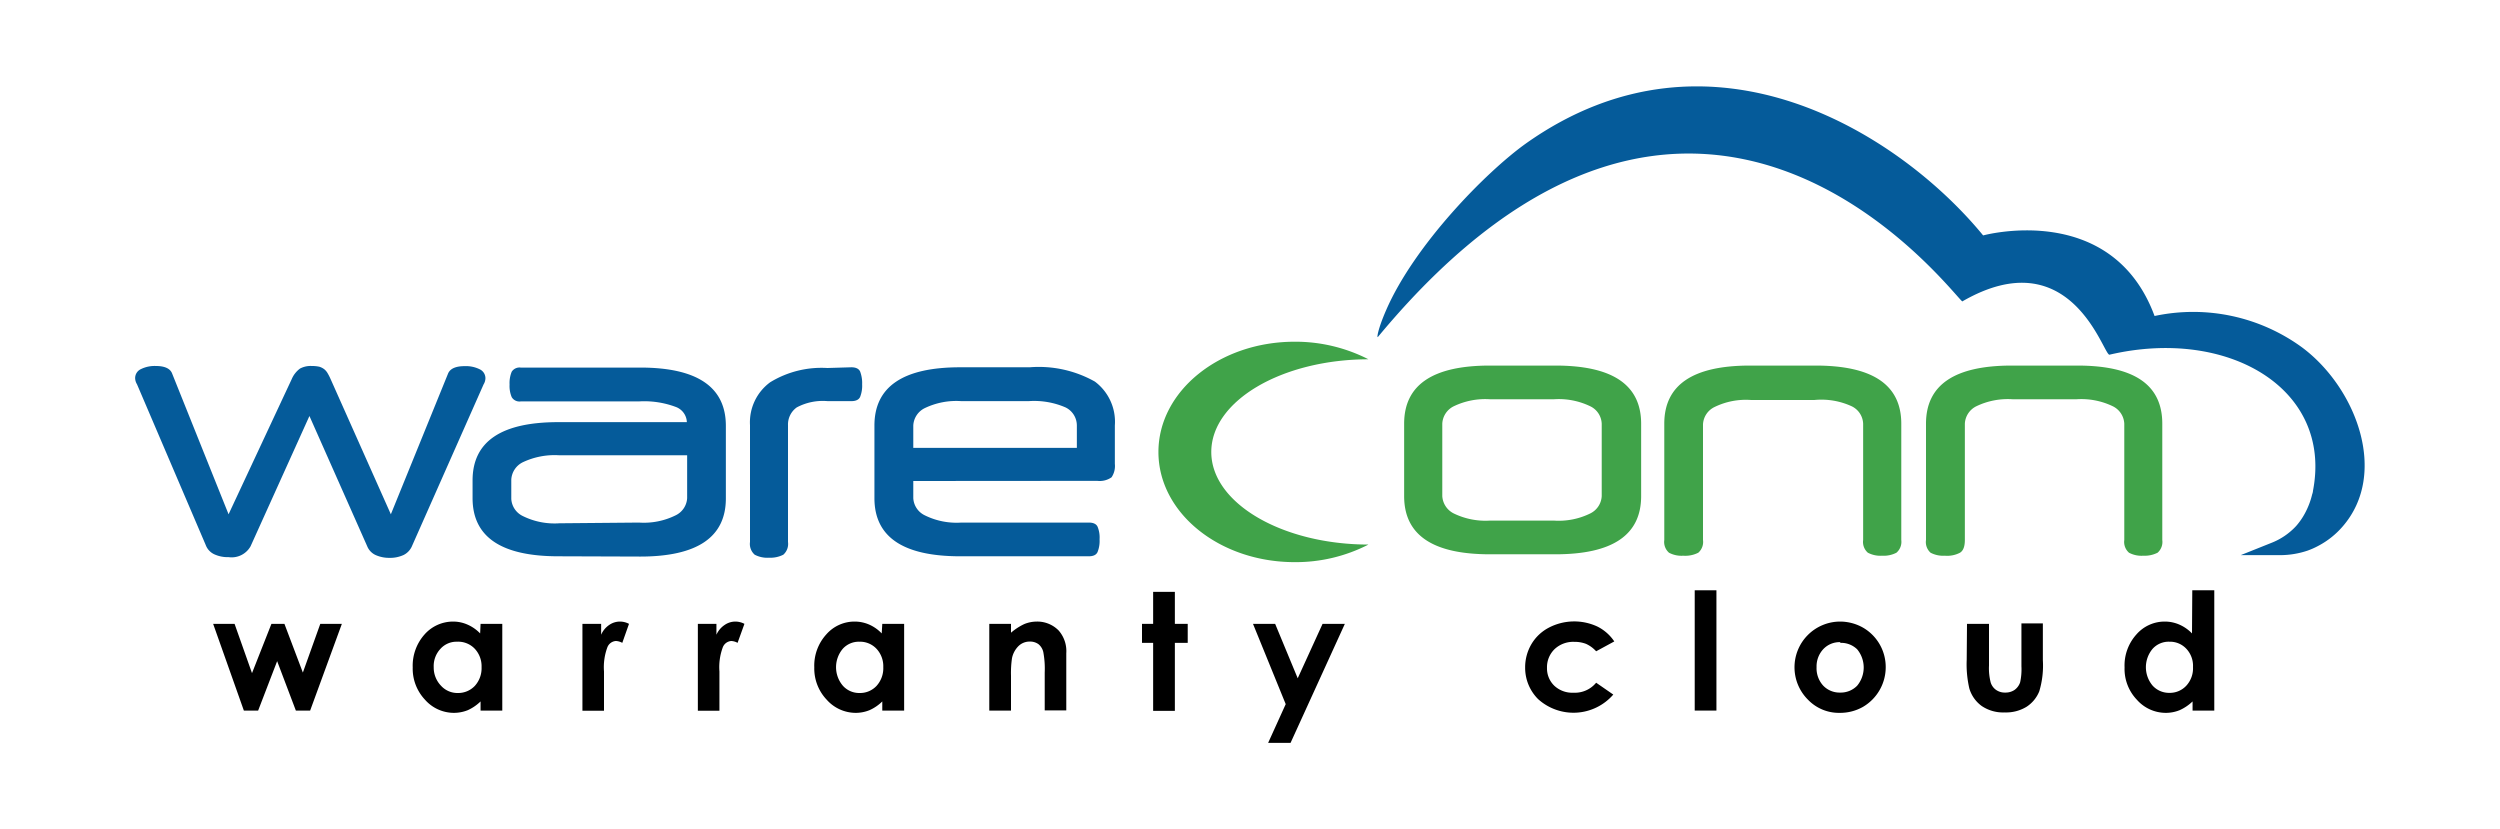 <svg id="圖層_1" data-name="圖層 1" xmlns="http://www.w3.org/2000/svg" viewBox="0 0 175 58"><defs><style>.cls-1{fill:#40a349;}.cls-2{fill:#055b9a;}</style></defs><title>wareconnLOGO</title><path d="M14.92,43.67h1.5l1.22,3.45L19,43.67h.91l1.29,3.41,1.22-3.41h1.51l-2.22,6.07h-1L19.4,46.28l-1.33,3.46h-1Z"/><path d="M33.64,43.67h1.52v6.07H33.64V49.1a3.15,3.15,0,0,1-.89.61,2.63,2.63,0,0,1-1,.19,2.7,2.7,0,0,1-2-.92,3.17,3.17,0,0,1-.86-2.26,3.29,3.29,0,0,1,.83-2.31,2.66,2.66,0,0,1,2-.9,2.48,2.48,0,0,1,1,.21,2.76,2.76,0,0,1,.89.62ZM32,44.92a1.51,1.51,0,0,0-1.17.5,1.76,1.76,0,0,0-.47,1.28A1.83,1.83,0,0,0,30.87,48a1.55,1.55,0,0,0,1.18.51,1.6,1.6,0,0,0,1.19-.5,1.84,1.84,0,0,0,.47-1.31,1.79,1.79,0,0,0-.47-1.28A1.6,1.6,0,0,0,32,44.92Z"/><path d="M40.77,43.67h1.31v.76a1.6,1.6,0,0,1,.56-.68,1.32,1.32,0,0,1,.77-.24,1.36,1.36,0,0,1,.62.16L43.56,45a1,1,0,0,0-.45-.13.69.69,0,0,0-.59.43A4,4,0,0,0,42.28,47v2.75H40.77Z"/><path d="M48.85,43.67h1.3v.76a1.61,1.61,0,0,1,.57-.68,1.32,1.32,0,0,1,.77-.24,1.36,1.36,0,0,1,.62.16L51.63,45a1,1,0,0,0-.44-.13.69.69,0,0,0-.59.43A4,4,0,0,0,50.36,47v2.75H48.85Z"/><path d="M61.76,43.67h1.53v6.07H61.76V49.1a3,3,0,0,1-.89.61,2.58,2.58,0,0,1-1,.19,2.72,2.72,0,0,1-2-.92A3.17,3.17,0,0,1,57,46.72a3.25,3.25,0,0,1,.84-2.31,2.62,2.62,0,0,1,2-.9,2.53,2.53,0,0,1,1,.21,2.72,2.72,0,0,1,.88.62Zm-1.6,1.25a1.51,1.51,0,0,0-1.17.5A2,2,0,0,0,59,48a1.53,1.53,0,0,0,1.17.51,1.58,1.58,0,0,0,1.19-.5,1.84,1.84,0,0,0,.47-1.31,1.79,1.79,0,0,0-.47-1.28A1.58,1.58,0,0,0,60.16,44.92Z"/><path d="M69.25,43.67h1.52v.62a4,4,0,0,1,.94-.61,2.35,2.35,0,0,1,.86-.17,2.09,2.09,0,0,1,1.54.63,2.19,2.19,0,0,1,.53,1.59v4H73.13V47.08a6.35,6.35,0,0,0-.1-1.44,1,1,0,0,0-.34-.55,1,1,0,0,0-.6-.18,1.11,1.11,0,0,0-.79.31,1.66,1.66,0,0,0-.46.85,7.25,7.25,0,0,0-.07,1.23v2.44H69.25Z"/><path d="M80.72,41.43h1.52v2.24h.9V45h-.9v4.76H80.72V45h-.78V43.67h.78Z"/><path d="M87.71,43.67h1.55l1.58,3.81,1.74-3.81h1.56L90.34,52H88.77L90,49.29Z"/><path d="M113,44.9l-1.27.69a2.14,2.14,0,0,0-.71-.52,2.23,2.23,0,0,0-.82-.14,1.9,1.9,0,0,0-1.38.51,1.76,1.76,0,0,0-.53,1.31A1.68,1.68,0,0,0,108.8,48a1.84,1.84,0,0,0,1.34.49,1.93,1.93,0,0,0,1.59-.7l1.2.83a3.69,3.69,0,0,1-5.26.32,3.1,3.1,0,0,1-.91-2.22,3.19,3.19,0,0,1,.44-1.63,3.06,3.06,0,0,1,1.23-1.16,3.84,3.84,0,0,1,3.39-.07A3.08,3.08,0,0,1,113,44.9Z"/><path d="M118.63,41.32h1.52v8.42h-1.52Z"/><path d="M128.81,43.51a3.26,3.26,0,0,1,1.61.43A3.18,3.18,0,0,1,132,46.7a3.22,3.22,0,0,1-1.59,2.78,3.24,3.24,0,0,1-1.63.42,3,3,0,0,1-2.23-.93,3.2,3.2,0,0,1,2.23-5.46Zm0,1.44a1.57,1.57,0,0,0-1.18.49,1.77,1.77,0,0,0-.47,1.26,1.8,1.8,0,0,0,.46,1.29,1.58,1.58,0,0,0,1.19.49A1.6,1.6,0,0,0,130,48a2,2,0,0,0,0-2.55A1.61,1.61,0,0,0,128.83,45Z"/><path d="M137.69,43.67h1.54v2.92a4,4,0,0,0,.12,1.19,1,1,0,0,0,.37.51,1.06,1.06,0,0,0,.65.19,1.12,1.12,0,0,0,.64-.18,1.07,1.07,0,0,0,.4-.54,4.23,4.23,0,0,0,.09-1.12v-3H143v2.57a6.28,6.28,0,0,1-.25,2.18,2.32,2.32,0,0,1-.9,1.09,2.75,2.75,0,0,1-1.52.39,2.67,2.67,0,0,1-1.61-.45,2.33,2.33,0,0,1-.87-1.24,7.51,7.51,0,0,1-.18-2Z"/><path d="M153.46,41.32H155v8.42h-1.52V49.1a3.19,3.19,0,0,1-.9.61,2.58,2.58,0,0,1-1,.19,2.7,2.7,0,0,1-2-.92,3.12,3.12,0,0,1-.86-2.26,3.24,3.24,0,0,1,.83-2.31,2.62,2.62,0,0,1,2-.9,2.53,2.53,0,0,1,1,.21,2.76,2.76,0,0,1,.89.62Zm-1.6,3.6a1.51,1.51,0,0,0-1.18.5,2,2,0,0,0,0,2.57,1.55,1.55,0,0,0,1.17.51,1.57,1.57,0,0,0,1.19-.5,1.8,1.8,0,0,0,.47-1.31,1.74,1.74,0,0,0-.47-1.28A1.56,1.56,0,0,0,151.86,44.92Z"/><path class="cls-1" d="M98.29,29.66c0-2.72,2-4.07,6-4.07h4.59c4,0,6,1.35,6,4.07v5.07c0,2.72-2,4.07-6,4.07h-4.59c-4,0-6-1.35-6-4.07Zm13.83,0a1.41,1.41,0,0,0-.8-1.22,5.07,5.07,0,0,0-2.57-.49h-4.42a5.09,5.09,0,0,0-2.57.49,1.43,1.43,0,0,0-.8,1.22v5.07a1.45,1.45,0,0,0,.8,1.21,5.08,5.08,0,0,0,2.57.5h4.42a5,5,0,0,0,2.57-.5,1.43,1.43,0,0,0,.8-1.21Z"/><path class="cls-1" d="M117.83,38.9a1.86,1.86,0,0,1-1-.21,1,1,0,0,1-.33-.89V29.66c0-2.72,2-4.07,6-4.07h4.59c4,0,6,1.35,6,4.07V37.8a1,1,0,0,1-.34.89,1.93,1.93,0,0,1-1,.21,1.89,1.89,0,0,1-1-.21,1,1,0,0,1-.33-.89V29.66a1.41,1.41,0,0,0-.8-1.22A5.07,5.07,0,0,0,127,28h-4.42a5,5,0,0,0-2.56.49,1.42,1.42,0,0,0-.81,1.22V37.8a1,1,0,0,1-.33.89A2,2,0,0,1,117.83,38.9Z"/><path class="cls-1" d="M136.14,38.9a1.89,1.89,0,0,1-1-.21,1,1,0,0,1-.32-.89V29.66c0-2.72,2-4.07,6-4.07h4.59c4,0,5.95,1.35,5.95,4.07V37.8a1,1,0,0,1-.33.89,2,2,0,0,1-1,.21,1.86,1.86,0,0,1-1-.21,1,1,0,0,1-.33-.89V29.66a1.43,1.43,0,0,0-.8-1.22,5.07,5.07,0,0,0-2.57-.49h-4.42a5.07,5.07,0,0,0-2.57.49,1.43,1.43,0,0,0-.8,1.22V37.8c0,.45-.11.75-.34.89A1.93,1.93,0,0,1,136.14,38.9Z"/><path class="cls-2" d="M17.54,38.24A1.52,1.52,0,0,1,16,39a2.25,2.25,0,0,1-1-.2,1.16,1.16,0,0,1-.6-.65L9.59,26.9a.85.85,0,0,1-.13-.44.69.69,0,0,1,.4-.62,2.17,2.17,0,0,1,1.06-.22c.61,0,1,.18,1.13.53L16,36l4.42-9.46A1.79,1.79,0,0,1,21,25.8a1.57,1.57,0,0,1,.83-.18,2.4,2.4,0,0,1,.52.05,1.08,1.08,0,0,1,.34.17,1,1,0,0,1,.24.28,3.87,3.87,0,0,1,.21.41L27.36,36l4-9.84c.14-.35.53-.53,1.16-.53a2.17,2.17,0,0,1,1.06.22.69.69,0,0,1,.4.62.85.85,0,0,1-.13.44l-5,11.29a1.24,1.24,0,0,1-.6.65,2.26,2.26,0,0,1-1,.2,2.32,2.32,0,0,1-.94-.19,1.15,1.15,0,0,1-.6-.61l-4.05-9.13Z"/><path class="cls-2" d="M39.08,38.94q-6,0-6-4.07V33.63q0-4.08,6-4.08h9v0a1.18,1.18,0,0,0-.79-1.07,6.28,6.28,0,0,0-2.58-.38H36.45a.63.63,0,0,1-.63-.3,2,2,0,0,1-.15-.88,2.09,2.09,0,0,1,.15-.9.65.65,0,0,1,.63-.29h8.36q6,0,6,4.08v5.08q0,4.07-6,4.07Zm5.65-2.36a5,5,0,0,0,2.57-.51,1.42,1.42,0,0,0,.8-1.2v-3H39.16a5.2,5.2,0,0,0-2.57.49,1.44,1.44,0,0,0-.8,1.22v1.34a1.42,1.42,0,0,0,.8,1.2,5,5,0,0,0,2.57.51Z"/><path class="cls-2" d="M59.59,25.71c.32,0,.53.1.62.3a2.29,2.29,0,0,1,.14.89,2.14,2.14,0,0,1-.14.88c-.09.2-.3.3-.62.3H57.94a3.87,3.87,0,0,0-2.17.44,1.47,1.47,0,0,0-.61,1.24v8.18a1,1,0,0,1-.33.89,2,2,0,0,1-1,.21,1.89,1.89,0,0,1-1-.21,1,1,0,0,1-.33-.89V29.76a3.48,3.48,0,0,1,1.41-3,6.88,6.88,0,0,1,4-1Z"/><path class="cls-2" d="M63.93,33.67v1.2a1.42,1.42,0,0,0,.8,1.2,5,5,0,0,0,2.57.51h8.91c.33,0,.53.1.62.29a2,2,0,0,1,.14.88,2.09,2.09,0,0,1-.14.89c-.09.2-.29.3-.62.3h-9q-6,0-6-4.07V29.79q0-4.08,6-4.08h4.87a8,8,0,0,1,4.56,1,3.51,3.51,0,0,1,1.4,3.07v2.69a1.42,1.42,0,0,1-.23.94,1.44,1.44,0,0,1-1,.25Zm0-2.32H75.38V29.79a1.41,1.41,0,0,0-.79-1.27A5.53,5.53,0,0,0,72,28.08H67.3a5.09,5.09,0,0,0-2.57.49,1.43,1.43,0,0,0-.8,1.22Z"/><path class="cls-2" d="M150.82,22.12h0c-3-8.11-12-5.64-12-5.64h0c-5.73-7-19-15.64-32-6.44-2.8,2-7.81,7.11-9.79,11.67-.59,1.35-.67,2-.57,1.87,22.33-26.94,40-3.21,40.9-2.48h0c7.62-4.4,9.86,3.73,10.3,3.73h0c8.26-1.94,15.63,2.34,14.25,9.52h0s0,.1-.06.26a5.39,5.39,0,0,1-.52,1.35,4.72,4.72,0,0,1-.6.86A4.66,4.66,0,0,1,159,38l-2.15.86,2.78,0a6,6,0,0,0,1.91-.32,5.4,5.4,0,0,0,.74-.33,5.83,5.83,0,0,0,1.7-1.35c3.24-3.72.95-9.74-2.86-12.56A12.93,12.93,0,0,0,150.82,22.12Z"/><path class="cls-1" d="M84.79,31.64c0-3.58,4.94-6.48,11-6.49a11.23,11.23,0,0,0-5.16-1.23c-5.27,0-9.54,3.46-9.54,7.72s4.27,7.71,9.54,7.71a11.11,11.11,0,0,0,5.16-1.23C89.73,38.11,84.79,35.21,84.79,31.64Z"/></svg>